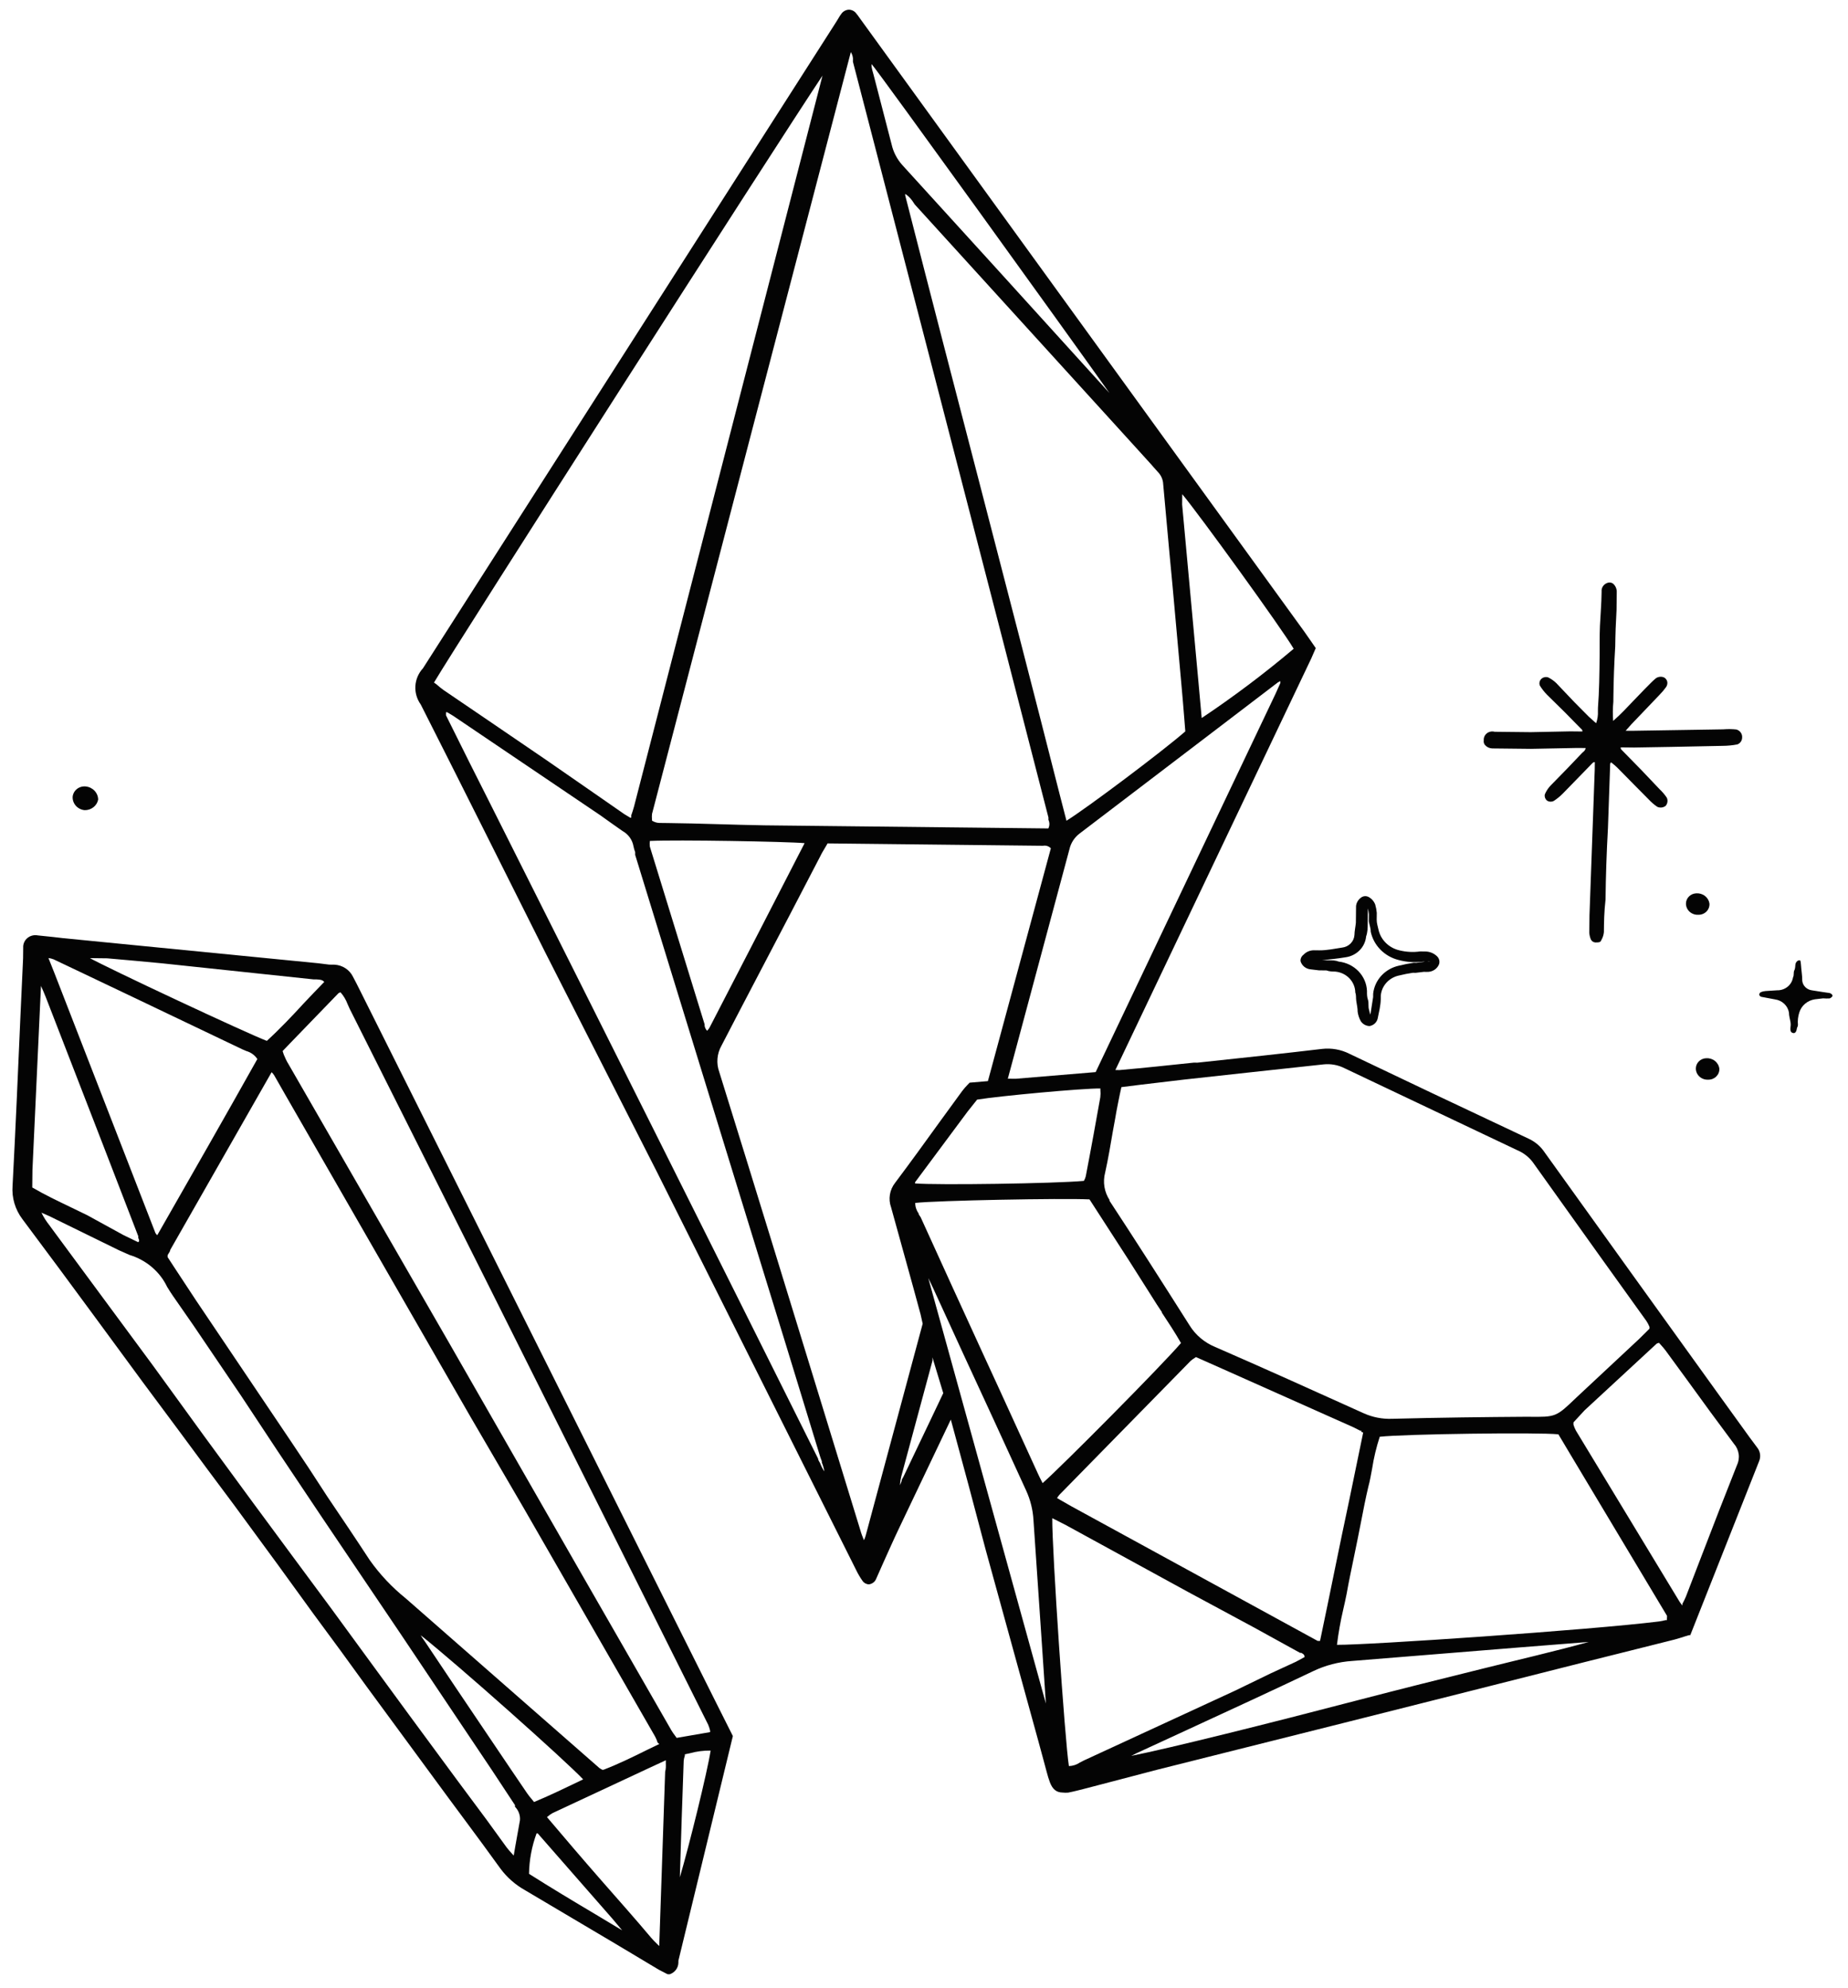 <?xml version="1.0" encoding="UTF-8"?> <svg xmlns="http://www.w3.org/2000/svg" width="278" height="299" viewBox="0 0 278 299" fill="none"> <path d="M82.102 143.411C75.952 131.136 69.613 118.436 63.3 105.974C62.713 105.158 62.427 104.176 62.487 103.185C62.548 102.194 62.952 101.251 63.634 100.508L63.802 100.246L125.682 3.471L125.961 3.025C126.156 2.71 126.325 2.395 126.547 2.107C126.667 1.924 126.829 1.77 127.021 1.657C127.212 1.545 127.429 1.477 127.652 1.458C127.861 1.454 128.068 1.496 128.257 1.58C128.446 1.665 128.613 1.79 128.745 1.946C128.967 2.21 129.175 2.486 129.367 2.772L196.177 94.956L197.312 96.581L197.934 97.486L197.624 98.196L197.258 99.037L167.789 160.943L168.42 160.95C172.157 160.621 175.949 160.214 179.603 159.831L180.125 159.837C187.104 159.094 192.957 158.471 198.866 157.769C200.289 157.603 201.732 157.858 203.002 158.502C210.865 162.261 219.193 166.21 230.006 171.296C230.96 171.749 231.768 172.443 232.345 173.303C241.031 185.412 249.736 197.522 258.46 209.631L263.191 216.183L264.3 217.675C264.544 217.964 264.704 218.31 264.763 218.677C264.821 219.045 264.777 219.421 264.634 219.766L254.275 245.945L254.11 245.943L253.504 246.121C253.009 246.275 252.485 246.454 251.907 246.606L245.247 248.277L238.174 250.049L220.945 254.406L201.955 259.192L174.103 266.18L164.414 268.717L163.451 268.97C162.542 269.198 161.606 269.452 160.699 269.627C160.416 269.654 160.13 269.651 159.848 269.618C158.915 269.608 158.344 269.126 157.944 268.091C157.757 267.586 157.598 267.073 157.466 266.553L156.86 264.3L156.226 261.968L148.307 233.211L145.672 223.273L143.034 213.521L135.393 229.556C134.494 231.422 133.65 233.342 132.806 235.208L131.793 237.496C131.704 237.711 131.558 237.9 131.368 238.042C131.178 238.184 130.952 238.274 130.714 238.304C130.523 238.299 130.337 238.249 130.171 238.16C130.005 238.071 129.863 237.944 129.759 237.791C129.388 237.269 129.063 236.717 128.789 236.142L98.814 176.254L82.102 143.411ZM140.467 204.825L140.282 204.163L140.276 204.665C138.713 210.461 137.149 216.257 135.585 222.053C135.478 222.496 135.409 222.945 135.378 223.399C135.475 223.193 135.559 222.982 135.632 222.767C135.634 222.556 135.774 222.346 135.886 222.162L140.211 213.093L141.897 209.545L140.467 204.825ZM177.849 74.383L177.847 74.541C177.842 74.99 177.837 75.44 177.832 75.889C178.641 84.723 179.45 93.584 180.285 102.578L180.775 108C185.588 104.782 190.208 101.304 194.612 97.582C192.833 94.55 180.315 77.264 177.849 74.33L177.849 74.383ZM131.103 9.687C131.096 10.268 131.283 10.746 131.415 11.25L132.837 16.735L134.127 21.717C134.383 22.855 134.928 23.914 135.713 24.799C145.748 35.796 155.402 46.445 166.9 59.122C160.386 49.934 132.323 11.022 131.158 9.688L131.103 9.687ZM137.246 30.207C136.955 29.805 136.598 29.453 136.187 29.165C136.17 29.252 136.169 29.341 136.184 29.429C143.816 59.345 151.723 89.185 159.379 119.366L160.433 123.447C163.389 121.629 174.846 113.035 178.31 110.007L178.141 107.892C177.996 106.12 177.851 104.295 177.679 102.47C177.256 97.656 176.823 92.851 176.382 88.054L175.915 83.108C175.604 79.687 175.294 76.266 174.984 72.845C174.959 72.14 174.663 71.468 174.154 70.96L173.557 70.293L173.259 69.946L169.164 65.436L137.597 30.739L137.246 30.207ZM97.767 126.46C97.726 126.749 97.723 127.042 97.758 127.332C100.125 135.038 102.502 142.754 104.888 150.478L106.001 154.084L105.999 154.295C106.043 154.574 106.174 154.833 106.375 155.039C106.515 154.897 106.636 154.739 106.737 154.568C111.522 145.319 116.289 136.07 121.038 126.82C118.378 126.58 101.749 126.292 97.795 126.487L97.767 126.46ZM145.572 167.174L137.661 177.816C137.649 177.877 137.648 177.939 137.659 178.001C141.004 178.275 158.628 178.019 163.051 177.618C163.18 177.405 163.274 177.174 163.333 176.934C164.177 172.557 164.878 168.654 165.521 165.041C165.568 164.673 165.572 164.3 165.533 163.931L165.536 163.72C162.791 163.69 150.346 164.848 146.991 165.393L145.572 167.174ZM204.795 215.386L204.797 215.201L204.632 215.199L203.622 214.686L183.82 205.855L179.915 204.121L179.721 204.251C179.492 204.384 179.278 204.541 179.085 204.72L159.378 224.824C159.242 224.979 159.12 225.146 159.016 225.322L159.425 225.564L161.116 226.534L198.22 246.811L198.577 246.815C200.082 239.697 201.478 232.578 202.952 225.724L205.068 215.468L204.795 215.386ZM174.801 197.38C174.261 196.581 173.748 195.783 173.236 194.958C172.13 193.202 170.996 191.419 169.863 189.636L163.899 180.402C159.894 180.199 140.76 180.571 137.682 180.934C137.673 181.494 137.85 182.041 138.186 182.499C138.184 182.71 138.401 182.897 138.509 183.11C141.635 189.997 144.78 196.884 147.944 203.771L150.303 208.897L156.146 221.671C156.307 222.042 156.495 222.388 156.71 222.813L156.844 223.079C159.81 220.469 174.768 205.386 177.66 202.009C176.771 200.44 175.745 198.896 174.746 197.379L174.801 197.38ZM99.197 123.78L100.514 123.795C105.261 123.847 110.172 124.059 115.029 124.139L148.948 124.51L155.26 124.579L157.099 124.599L157.703 124.606C157.805 124.405 157.859 124.184 157.862 123.96C157.864 123.736 157.815 123.514 157.717 123.311L157.721 122.968C155.492 114.276 153.254 105.585 151.007 96.893L139.158 51.103L131.6 21.953C130.512 17.731 129.414 13.509 128.308 9.287C128.309 9.128 128.311 8.943 128.313 8.785C128.285 8.447 128.176 8.12 127.994 7.83C118.006 46.035 108.037 84.232 98.086 122.421C98.057 122.684 98.054 122.949 98.078 123.213C98.078 123.213 98.076 123.372 98.075 123.425C98.404 123.647 98.794 123.771 99.197 123.78ZM166.861 180.54C170.641 186.289 174.58 192.462 178.951 199.354C179.841 200.797 181.184 201.931 182.786 202.593C190.079 205.765 197.207 208.987 205.127 212.562C206.47 213.172 207.945 213.46 209.427 213.402C216.538 213.215 223.647 213.135 229.658 213.095L229.96 213.098C234.077 213.143 234.077 213.143 237.128 210.217L240.123 207.422L246.556 201.415L247.721 200.265L248.137 199.847L248.14 199.583C248.017 199.278 247.864 198.984 247.683 198.706L240.898 189.251L230.626 174.87C230.034 174.06 229.225 173.421 228.286 173.021L202.292 160.687C201.31 160.182 200.193 159.976 199.087 160.097L187.574 161.345L178.148 162.378L171.608 163.152L168.694 163.517L168.463 164.571C168.289 165.441 168.115 166.258 167.97 167.049C167.824 167.841 167.618 169.107 167.414 170.135C167.062 172.192 166.71 174.302 166.248 176.385C166.062 177.086 166.028 177.817 166.147 178.532C166.267 179.247 166.538 179.931 166.944 180.541L166.861 180.54ZM250.762 243.37C250.781 243.256 250.783 243.14 250.766 243.026L236.13 218.582L234.433 215.737C231.39 215.413 211.214 215.694 207.559 216.103C207.045 217.679 206.66 219.292 206.408 220.926C206.234 221.822 206.086 222.746 205.858 223.562C205.427 225.354 205.077 227.2 204.728 228.993L204.205 231.63L203.625 234.451C203.277 236.165 202.902 237.878 202.58 239.724C202.434 240.515 202.233 241.332 202.059 242.123C201.653 243.865 201.34 245.625 201.123 247.398C205.679 247.448 239.215 245.172 249.577 243.885C249.911 243.838 250.241 243.771 250.567 243.685L250.759 243.687L250.762 243.37ZM196.245 249.247C196.249 248.877 196.085 248.796 195.758 248.607L195.566 248.605L188.718 244.831L178.704 239.437L160.37 229.406L158.733 228.569L158.296 228.353C158.244 233.109 160.206 261.959 160.797 265.638C161.391 265.62 161.966 265.433 162.45 265.101L163.057 264.791L185.815 254.285L191.141 251.701L194.947 249.946L196.245 249.247ZM157.333 256.193C157.098 252.562 156.854 248.93 156.601 245.299C156.223 239.745 155.845 234.183 155.466 228.613C155.378 227.086 155.004 225.587 154.362 224.188C151.128 217.106 147.902 210.095 144.684 203.154L140.422 193.859C140.181 193.328 139.913 192.77 139.644 192.239L157.332 256.22L157.333 256.193ZM138.486 197.696C137.062 192.395 135.556 187.094 134.051 181.608C133.826 180.987 133.764 180.322 133.872 179.673C133.979 179.023 134.253 178.41 134.669 177.889C136.952 174.848 139.21 171.729 141.383 168.714L144.727 164.126C144.983 163.786 145.261 163.463 145.561 163.158L145.867 162.844L148.614 162.61L158.082 127.596C157.938 127.438 157.754 127.319 157.547 127.252C157.341 127.185 157.119 127.171 156.906 127.213L156.796 127.212L152.762 127.168C150.758 127.146 148.7 127.123 146.669 127.101L134.238 126.965L127.24 126.888L124.496 126.858L124.188 127.383C123.908 127.856 123.629 128.302 123.404 128.775L118.919 137.393C115.526 143.909 112.023 150.53 108.546 157.256C108.201 157.86 107.992 158.527 107.933 159.214C107.873 159.9 107.965 160.592 108.201 161.242C113.503 178.265 118.803 195.578 123.945 212.307L129.43 230.177C129.562 230.654 129.749 231.132 129.963 231.663C130.067 231.451 130.152 231.231 130.217 231.005L138.8 199.1L138.486 197.696ZM65.666 102.935C66.002 103.24 66.356 103.526 66.727 103.792L73.402 108.331L82.147 114.293L89.392 119.313L93.914 122.454L94.814 122.993L94.951 122.994L94.955 122.651C95.125 122.15 95.266 121.756 95.381 121.308C104.84 84.664 114.289 48.021 123.729 11.377C116.641 22.001 68.78 96.759 65.285 102.666L65.666 102.935ZM123.643 219.835L123.403 219.172C119.994 208.001 116.566 196.839 113.12 185.686L95.549 128.576L95.553 128.18C95.437 127.879 95.348 127.568 95.289 127.252C95.203 126.781 95.011 126.334 94.726 125.943C94.441 125.552 94.07 125.226 93.639 124.988L91.923 123.78L90.344 122.653L68.167 107.666L67.267 107.127L67.102 107.125C67.102 107.125 67.1 107.363 67.097 107.601L70.642 114.721L74.08 121.55C90.483 154.196 106.814 186.815 123.071 219.406C123.068 219.644 123.285 219.884 123.392 220.123C123.545 220.545 123.753 220.947 124.011 221.319C123.934 220.846 123.801 220.384 123.614 219.94L123.643 219.835ZM236.703 213.938L236.699 214.282C236.793 214.593 236.919 214.896 237.073 215.184L252.656 240.907C252.788 241.11 252.933 241.306 253.088 241.493L253.091 241.229C253.288 240.869 253.466 240.501 253.625 240.125L256.026 233.888C257.721 229.468 259.5 224.889 261.279 220.417C261.54 219.886 261.636 219.293 261.554 218.711C261.473 218.129 261.218 217.581 260.82 217.135C258.467 213.991 256.114 210.768 253.843 207.625L250.571 203.15C250.328 202.831 250.084 202.537 249.786 202.217L249.569 201.977C249.443 201.999 249.321 202.043 249.211 202.105L238.369 212.133L236.703 213.938ZM228.73 247.779L203.402 249.827C201.372 249.964 199.39 250.48 197.567 251.349C191.276 254.345 184.877 257.288 178.67 260.153L171.001 263.689L170.173 264.102C175.977 262.951 190.866 259.229 204.161 255.755C210.491 254.106 216.959 252.486 223.206 250.943C228.38 249.652 233.745 248.416 239.004 246.967L228.73 247.779ZM191.875 104.369C192.1 103.87 192.325 103.37 192.606 102.739L192.61 102.448L192.251 102.629L182.481 110.08L162.443 125.345C161.646 125.938 161.092 126.784 160.88 127.732L152.782 157.899L151.609 162.246L152.789 162.259L164.822 161.255L191.875 104.369Z" fill="#040404"></path> <path d="M1.89 178.363C2.34 169.833 2.71 161.17 3.076 152.798C3.199 149.91 3.331 147.023 3.473 144.135L3.477 143.712C3.482 143.316 3.486 142.92 3.49 142.523C3.475 142.252 3.525 141.982 3.636 141.732C3.747 141.482 3.916 141.261 4.13 141.084C4.344 140.908 4.598 140.781 4.871 140.714C5.144 140.647 5.43 140.642 5.706 140.698L7.981 140.934L9.516 141.11L47.9 144.886L49.517 145.088L50.367 145.098C50.946 145.14 51.502 145.329 51.981 145.645C52.459 145.961 52.843 146.393 53.092 146.898C53.469 147.589 53.818 148.306 54.167 148.997L102.727 246.108L107.803 256.258L110.247 261.12L105.361 281.281C104.268 285.832 103.166 290.373 102.055 294.906L102.052 295.223C102.043 295.606 101.913 295.977 101.679 296.286C101.445 296.595 101.118 296.828 100.743 296.953L100.578 296.951L100.441 296.95L100.059 296.76L99.077 296.248L92.641 292.399L79.007 284.322C77.538 283.502 76.268 282.389 75.282 281.058C73.552 278.661 71.794 276.263 70.009 273.865L67.521 270.509L55.189 253.727L51.323 248.4L47.104 242.672L41.696 235.214L35.152 226.291L31.176 220.962L26.902 215.182L21.493 207.909L14.975 199.038L14.407 198.265C10.811 193.364 7.078 188.329 3.372 183.374C2.277 181.925 1.752 180.149 1.89 178.363ZM100.158 265.185L100.162 264.762L97.045 266.208L83.114 272.714C82.875 272.846 82.652 273.003 82.45 273.183L82.284 273.313C84.993 276.513 87.703 279.687 90.414 282.782C93.124 285.877 95.483 288.519 97.949 291.453C98.247 291.798 98.564 292.127 98.899 292.441L99.17 292.708C99.468 283.903 99.765 275.16 100.061 266.479C100.175 266.084 100.18 265.687 100.158 265.185ZM98.929 262.106C98.833 261.795 98.708 261.493 98.554 261.204L78.839 226.927L70.757 213.072L44.147 166.803L42.908 164.649L41.238 161.724C41.131 161.559 41.004 161.406 40.859 161.271L25.608 188.003C25.605 188.241 25.355 188.503 25.215 188.792L25.212 189.083L26.481 191.025L29.477 195.577L43.818 216.873L46.518 220.919L49.218 225.071C51.324 228.185 53.512 231.433 55.617 234.653C57.14 236.808 58.966 238.749 61.044 240.42L80.073 257.091L90.186 265.948L90.595 266.19L90.787 266.192C92.992 265.344 95.117 264.311 97.352 263.199L99.174 262.32L98.929 262.106ZM63.234 245.861C63.385 246.139 63.556 246.406 63.747 246.659L63.99 247.006C66.961 251.46 69.941 255.896 72.93 260.315L76.792 266.039L79.304 269.739C79.52 270.059 79.763 270.352 80.062 270.699L80.332 271.045C82.566 270.119 84.607 269.137 86.594 268.181L87.725 267.638C85.066 264.808 68.866 250.388 63.234 245.914L63.234 245.861ZM8.196 146.38L23.385 185.469C23.459 185.588 23.55 185.696 23.656 185.789C28.861 176.677 33.813 168.037 38.712 159.292C38.33 158.708 37.739 158.279 37.051 158.085L36.477 157.841L19.085 149.538L12.095 146.211L8.054 144.291C7.808 144.196 7.551 144.131 7.288 144.098L8.196 146.38ZM13.273 143.978C16.191 145.622 37.299 155.498 40.142 156.559C42.083 154.784 43.943 152.822 45.693 150.913C46.692 149.867 47.72 148.768 48.775 147.696C48.504 147.376 48.175 147.346 47.653 147.314L47.16 147.309L24.351 144.892C21.609 144.624 18.867 144.383 16.125 144.142L14.479 144.123L12.997 144.107L13.273 143.978ZM42.699 158.648C42.913 159.153 43.127 159.631 43.397 160.057L57.295 184.175L67.396 201.699L87.352 236.507L95.971 251.504L101.007 260.279C101.163 260.537 101.335 260.786 101.521 261.025L101.791 261.398L106.823 260.528L106.825 260.317C106.756 260.008 106.658 259.707 106.533 259.415L92.89 232.102C79.497 205.302 66.067 178.511 52.6 151.728L52.279 151.011C52.041 150.37 51.685 149.775 51.228 149.256C51.12 149.282 51.017 149.326 50.924 149.384L43.818 156.732L42.513 158.092L42.699 158.648ZM92.188 288.668L80.885 275.755L80.72 275.753C79.998 277.71 79.614 279.768 79.583 281.845C82.881 283.942 86.344 286.014 89.698 288.006L93.597 290.348L92.188 288.668ZM77.471 271.675L77.473 271.516L73.963 266.193L68.859 258.58L60.298 245.803L54.546 237.284L48.226 227.913L41.691 218.144L36.291 209.973L29.079 199.325L26.377 195.437L26.215 195.197L26.08 195.011C25.756 194.532 25.432 194.053 25.136 193.547C24.593 192.413 23.809 191.4 22.835 190.574C21.86 189.749 20.717 189.129 19.479 188.756L17.895 188.051L7.412 182.916L6.237 182.401C6.566 183.081 6.973 183.724 7.452 184.317L7.722 184.69L15.213 194.839L22.948 205.309L30.681 215.963L37.929 225.845L44.068 234.157L49.829 241.936L55.886 250.22L61.484 257.865L68.786 267.775L73.222 273.742L74.438 275.42L76.196 277.844C76.412 278.137 76.656 278.404 77.036 278.831L77.28 279.098L77.514 277.726C77.777 276.276 77.983 275.089 78.216 273.797C78.249 273.425 78.199 273.051 78.07 272.699C77.942 272.346 77.737 272.025 77.47 271.754L77.471 271.675ZM18.552 185.759L20.79 186.841C21.012 186.658 20.931 186.499 20.797 186.18L20.8 185.943L15.783 172.94L14.314 169.145L6.867 149.933C6.654 149.402 6.44 148.897 6.171 148.313L6.174 148.075C5.743 157.346 5.313 166.563 4.881 175.965L4.852 178.607C6.733 179.711 8.672 180.631 10.583 181.55L13.15 182.794L18.552 185.759ZM102.275 282.357C103.672 277.616 106.4 266.548 106.903 263.303C105.833 263.293 104.769 263.432 103.742 263.718L103.026 263.869L103.024 264.08C102.935 264.327 102.877 264.584 102.851 264.844C102.642 270.603 102.45 276.405 102.276 282.252L102.275 282.357Z" fill="#040404"></path> <path d="M261.209 109.724C260.553 109.654 259.891 109.647 259.233 109.702L253.331 109.796L245.425 109.921L245.178 109.918C244.849 109.915 244.684 109.913 244.547 109.911L244.714 109.728L245.436 108.917L247.463 106.799L249.684 104.471C250.031 104.122 250.348 103.745 250.63 103.345C250.717 103.224 250.778 103.086 250.807 102.941C250.837 102.796 250.836 102.646 250.804 102.502C250.77 102.373 250.709 102.252 250.625 102.147C250.542 102.042 250.437 101.954 250.316 101.889C250.115 101.805 249.895 101.775 249.678 101.8C249.46 101.825 249.254 101.906 249.08 102.034C248.609 102.425 248.192 102.869 247.776 103.288L247.36 103.706L245.722 105.406C244.778 106.399 243.833 107.42 242.67 108.437C242.598 107.478 242.609 106.515 242.701 105.557C242.704 105.293 242.707 105.055 242.709 104.791C242.737 102.272 242.829 99.746 242.985 97.211C243.004 95.449 243.07 93.627 243.182 91.743C243.192 90.818 243.201 89.973 243.211 89.101C243.225 88.86 243.184 88.619 243.092 88.394C243 88.169 242.858 87.967 242.676 87.8C242.573 87.721 242.454 87.665 242.326 87.636C242.198 87.607 242.065 87.606 241.937 87.634C241.626 87.705 241.353 87.883 241.169 88.133C240.984 88.384 240.901 88.691 240.934 88.997C240.914 90.82 240.758 92.483 240.685 94.12C240.613 95.758 240.652 97.159 240.635 98.691C240.607 101.333 240.578 103.975 240.386 106.457C240.384 106.616 240.382 106.8 240.38 106.959C240.412 107.577 240.321 108.194 240.113 108.779L239.923 108.619L238.999 107.789L236.827 105.599L234.114 102.742C233.754 102.397 233.34 102.107 232.888 101.883C232.713 101.828 232.526 101.82 232.346 101.86C232.167 101.9 232.002 101.986 231.87 102.11C231.736 102.238 231.643 102.4 231.603 102.578C231.562 102.755 231.575 102.94 231.64 103.111C231.94 103.599 232.294 104.055 232.695 104.47L235.411 107.142L237.799 109.573C237.99 109.734 238.071 109.84 238.041 110.025L237.63 110.02L236.203 110.005L230.273 110.125L226.788 110.087L224.839 110.065C224.638 110.011 224.427 110.004 224.222 110.046C224.018 110.087 223.828 110.176 223.667 110.304C223.506 110.432 223.38 110.596 223.3 110.782C223.22 110.967 223.187 111.169 223.206 111.369C223.184 111.49 223.19 111.613 223.222 111.732C223.253 111.851 223.311 111.962 223.39 112.058C223.524 112.213 223.691 112.339 223.879 112.428C224.067 112.516 224.273 112.565 224.482 112.572C225.086 112.578 225.69 112.585 226.266 112.591L230.3 112.635L237.301 112.501L238.343 112.512L238.535 112.514C238.515 112.635 238.47 112.75 238.403 112.854C238.336 112.957 238.248 113.047 238.145 113.118L237.951 113.301L235.757 115.602L233.203 118.216C232.863 118.59 232.589 119.015 232.394 119.476C232.356 119.65 232.368 119.831 232.429 120C232.49 120.168 232.597 120.317 232.74 120.431C232.896 120.526 233.076 120.578 233.26 120.58C233.444 120.582 233.625 120.534 233.783 120.442C234.264 120.123 234.71 119.756 235.112 119.347L237.888 116.497L239.415 114.928C239.637 114.693 239.748 114.589 239.912 114.643L239.91 114.855C239.906 115.145 239.903 115.462 239.9 115.779L239.111 137.65C239.101 138.601 239.091 139.446 239.082 140.292C239.102 140.638 239.182 140.978 239.318 141.299C239.375 141.424 239.466 141.532 239.581 141.612C239.696 141.693 239.831 141.742 239.972 141.755C240.466 141.76 240.768 141.764 240.881 141.421C241.102 141.05 241.237 140.637 241.279 140.21C241.295 138.731 241.312 137.145 241.524 135.324C241.563 131.802 241.685 128.209 241.889 124.547L242.21 115.303L242.212 115.17C242.215 114.906 242.216 114.774 242.354 114.67L242.545 114.804C242.82 115.023 243.083 115.255 243.333 115.5L245.831 118.037L248.029 120.255C248.411 120.665 248.84 121.034 249.307 121.352C249.51 121.447 249.738 121.484 249.962 121.458C250.186 121.432 250.397 121.345 250.572 121.207C250.713 121.04 250.804 120.838 250.835 120.625C250.867 120.411 250.837 120.193 250.749 119.994C250.433 119.518 250.06 119.08 249.638 118.687L246.925 115.83L244.075 112.918C243.885 112.731 243.777 112.624 243.806 112.413L244.245 112.418L245.837 112.436L251.519 112.339L259.151 112.185C259.889 112.179 260.625 112.107 261.349 111.971C261.562 111.89 261.745 111.749 261.874 111.566C262.003 111.384 262.072 111.169 262.074 110.949C262.1 110.68 262.028 110.41 261.87 110.187C261.712 109.963 261.479 109.799 261.209 109.724Z" fill="#040404"></path> <path d="M270.469 154.165C270.407 153.525 270.479 152.878 270.682 152.265C270.839 151.761 271.141 151.311 271.553 150.965C271.964 150.619 272.469 150.391 273.008 150.309L274.245 150.164C274.574 150.19 274.904 150.193 275.233 150.175C275.42 150.105 275.576 149.976 275.676 149.81C275.678 149.651 275.543 149.438 275.187 149.355L274.201 149.212L272.584 148.957C272.206 148.913 271.854 148.745 271.588 148.483C271.321 148.221 271.155 147.879 271.118 147.514C271.126 146.721 270.971 145.9 270.925 145.107C270.878 144.314 270.767 144.418 270.547 144.469C270.327 144.519 270.16 144.755 270.102 144.992C270.045 145.229 270.096 145.626 269.927 145.942C269.759 146.257 269.92 146.655 269.723 147.023C269.638 147.568 269.349 148.064 268.91 148.419C268.472 148.774 267.915 148.964 267.342 148.952L265.584 149.065C265.337 149.082 265.094 149.142 264.869 149.242C264.804 149.282 264.75 149.337 264.712 149.4C264.673 149.464 264.65 149.536 264.645 149.61C264.663 149.683 264.7 149.75 264.752 149.806C264.804 149.862 264.87 149.905 264.943 149.93L267.025 150.323C267.547 150.394 268.032 150.625 268.408 150.981C268.785 151.337 269.033 151.8 269.117 152.301C269.112 152.776 269.271 153.254 269.348 153.73C269.425 154.207 269.341 154.364 269.338 154.681C269.334 154.999 269.331 155.263 269.714 155.373C270.097 155.483 270.266 155.088 270.326 154.613C270.467 154.35 270.469 154.165 270.469 154.165Z" fill="#040404"></path> <path d="M196.093 143.602C196.29 143.389 196.532 143.219 196.803 143.103C197.074 142.988 197.368 142.929 197.664 142.932L198.46 142.941C199.585 142.953 200.768 142.702 201.896 142.529C202.389 142.473 202.847 142.25 203.187 141.901C203.527 141.552 203.728 141.098 203.755 140.62C203.762 140.039 203.906 139.433 203.967 138.799L203.977 137.954L203.982 137.452C203.987 137.056 203.991 136.659 203.995 136.263C204.028 135.982 204.129 135.713 204.289 135.476C204.448 135.24 204.663 135.042 204.916 134.899C205.064 134.824 205.23 134.786 205.397 134.788C205.565 134.79 205.729 134.832 205.876 134.91C206.342 135.165 206.697 135.572 206.879 136.057C206.997 136.464 207.075 136.88 207.113 137.301C207.111 137.46 207.109 137.645 207.107 137.803L207.101 138.332C207.096 138.834 207.255 139.311 207.36 139.788C207.519 140.547 207.9 141.247 208.458 141.805C209.016 142.364 209.727 142.758 210.509 142.94C211.53 143.195 212.593 143.252 213.636 143.107L214.377 143.115C214.74 143.113 215.099 143.187 215.429 143.332C215.759 143.477 216.053 143.689 216.289 143.955C216.404 144.1 216.482 144.269 216.518 144.448C216.554 144.627 216.547 144.812 216.497 144.988C216.364 145.352 216.111 145.666 215.778 145.881C215.444 146.096 215.047 146.202 214.645 146.183L214.179 146.178L212.97 146.323L212.531 146.318C211.845 146.418 211.166 146.552 210.495 146.719C209.758 146.867 209.09 147.24 208.59 147.781C208.09 148.323 207.784 149.005 207.718 149.727L207.712 150.256C207.701 151.233 207.443 152.234 207.24 153.236C207.168 153.513 207.015 153.763 206.799 153.958C206.582 154.152 206.312 154.283 206.021 154.333C205.757 154.323 205.501 154.252 205.272 154.125C205.044 153.998 204.851 153.82 204.711 153.605C204.462 153.16 204.3 152.674 204.233 152.173C204.239 151.644 204.107 151.114 204.031 150.585C203.954 150.056 204.04 149.713 203.88 149.289C203.871 148.494 203.554 147.731 202.992 147.148C202.43 146.566 201.663 146.205 200.841 146.137C200.429 146.133 199.99 146.128 199.552 145.965L198.976 145.958L198.427 145.952L197.221 145.807C196.858 145.784 196.511 145.653 196.228 145.433C195.946 145.212 195.741 144.912 195.643 144.574C195.627 144.389 195.66 144.203 195.739 144.033C195.817 143.863 195.939 143.714 196.093 143.602ZM198.828 144.424L199.405 144.431L199.953 144.437C200.42 144.442 200.914 144.447 201.406 144.637C202.54 144.768 203.589 145.283 204.365 146.09C205.141 146.898 205.593 147.945 205.639 149.044C205.634 149.493 205.629 149.942 205.789 150.393C205.949 150.844 205.778 151.423 205.965 151.928C206.001 152.163 206.063 152.394 206.149 152.617C206.296 151.746 206.415 150.876 206.562 149.979L206.568 149.45C206.679 148.441 207.117 147.491 207.819 146.735C208.522 145.98 209.454 145.456 210.484 145.239C211.2 145.061 211.925 144.919 212.657 144.813L213.096 144.818L214.388 144.647L214.882 144.653L215.184 144.656C215.011 144.626 214.835 144.624 214.662 144.65L214.086 144.644C212.847 144.802 211.587 144.716 210.383 144.392C209.345 144.129 208.404 143.592 207.665 142.841C206.927 142.091 206.421 141.157 206.203 140.145C206.209 139.617 205.995 139.086 205.918 138.583L205.924 138.054C205.926 137.87 205.928 137.685 205.93 137.5C205.899 137.205 205.847 136.913 205.775 136.626C205.772 136.943 205.768 137.286 205.765 137.604L205.759 138.132L205.75 138.951C205.743 139.585 205.736 140.219 205.509 140.851C205.436 141.635 205.088 142.372 204.524 142.941C203.959 143.511 203.211 143.88 202.401 143.988C201.219 144.186 200.037 144.305 198.883 144.425L198.389 144.419L198.828 144.424Z" fill="#040404"></path> <path d="M10.929 119.856C10.907 120.346 11.08 120.825 11.412 121.197C11.745 121.569 12.212 121.805 12.718 121.857C13.2 121.87 13.671 121.716 14.046 121.425C14.422 121.134 14.677 120.724 14.767 120.268C14.761 119.775 14.567 119.301 14.221 118.936C13.876 118.572 13.404 118.343 12.894 118.292C12.658 118.267 12.419 118.289 12.192 118.355C11.964 118.421 11.752 118.529 11.569 118.675C11.386 118.821 11.235 119 11.125 119.203C11.015 119.406 10.948 119.628 10.929 119.856Z" fill="#040404"></path> <path d="M256.957 162.396C257.183 162.402 257.407 162.364 257.617 162.283C257.826 162.202 258.016 162.081 258.175 161.927C258.333 161.772 258.457 161.588 258.539 161.386C258.621 161.183 258.658 160.967 258.649 160.749C258.592 160.291 258.354 159.871 257.985 159.576C257.615 159.282 257.141 159.136 256.663 159.169C256.243 159.185 255.846 159.357 255.556 159.65C255.266 159.943 255.106 160.332 255.109 160.737C255.113 160.964 255.165 161.188 255.261 161.395C255.357 161.602 255.496 161.789 255.668 161.943C255.84 162.098 256.043 162.218 256.265 162.296C256.486 162.373 256.722 162.407 256.957 162.396Z" fill="#040404"></path> <path d="M255.47 137.594C255.696 137.6 255.92 137.562 256.13 137.481C256.339 137.4 256.529 137.279 256.688 137.125C256.847 136.97 256.971 136.786 257.052 136.584C257.134 136.381 257.171 136.165 257.162 135.948C257.106 135.489 256.868 135.069 256.498 134.775C256.128 134.48 255.655 134.334 255.176 134.367C254.756 134.383 254.359 134.555 254.069 134.848C253.779 135.141 253.619 135.531 253.622 135.935C253.626 136.162 253.678 136.386 253.774 136.593C253.87 136.8 254.009 136.987 254.181 137.142C254.354 137.296 254.557 137.416 254.778 137.494C255 137.572 255.235 137.606 255.47 137.594Z" fill="#040404"></path> </svg> 